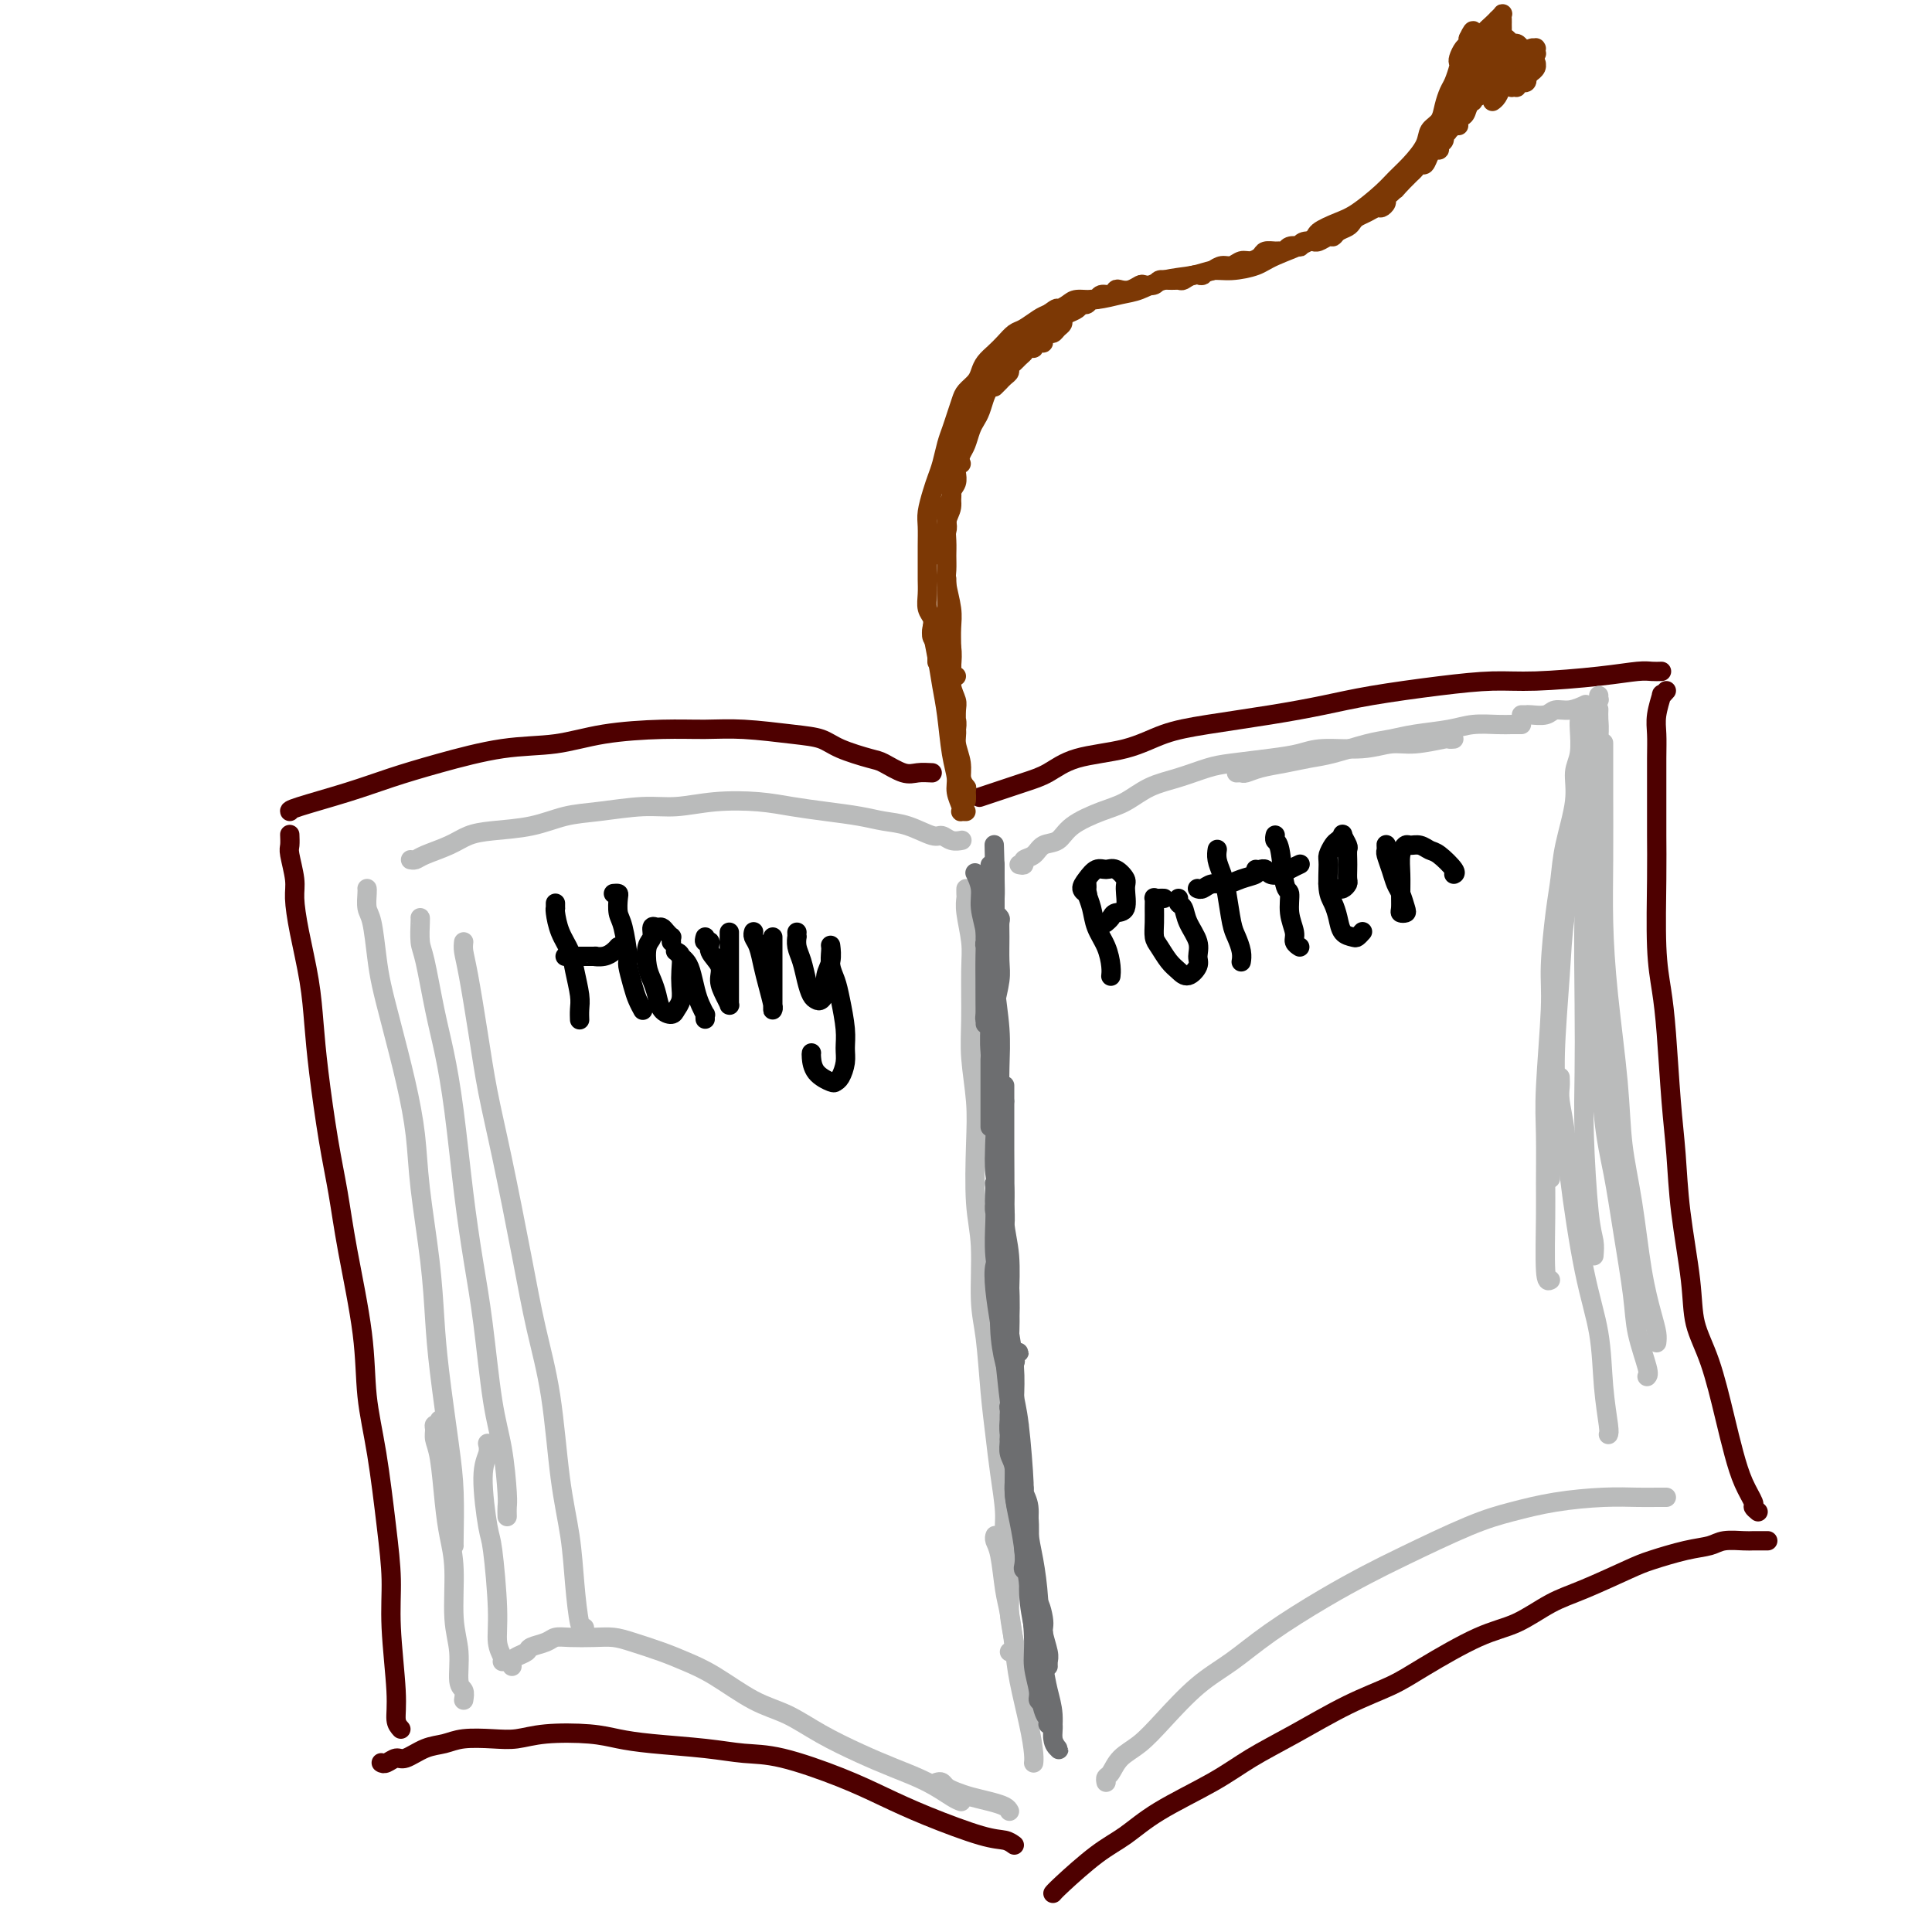 <svg viewBox='0 0 400 400' version='1.1' xmlns='http://www.w3.org/2000/svg' xmlns:xlink='http://www.w3.org/1999/xlink'><g fill='none' stroke='#4E0000' stroke-width='4' stroke-linecap='round' stroke-linejoin='round'><path d='M203,165c-0.190,0.063 -0.380,0.126 0,0c0.380,-0.126 1.331,-0.441 3,-1c1.669,-0.559 4.057,-1.361 6,-2c1.943,-0.639 3.440,-1.116 5,-2c1.560,-0.884 3.182,-2.176 6,-3c2.818,-0.824 6.831,-1.179 10,-2c3.169,-0.821 5.495,-2.107 8,-3c2.505,-0.893 5.190,-1.395 9,-2c3.810,-0.605 8.744,-1.315 13,-2c4.256,-0.685 7.835,-1.346 11,-2c3.165,-0.654 5.915,-1.302 10,-2c4.085,-0.698 9.503,-1.445 14,-2c4.497,-0.555 8.072,-0.919 11,-1c2.928,-0.081 5.207,0.122 9,0c3.793,-0.122 9.099,-0.569 13,-1c3.901,-0.431 6.396,-0.847 8,-1c1.604,-0.153 2.315,-0.044 3,0c0.685,0.044 1.342,0.022 2,0'/><path d='M193,160c-1.037,-0.056 -2.073,-0.112 -3,0c-0.927,0.112 -1.744,0.391 -3,0c-1.256,-0.391 -2.949,-1.452 -4,-2c-1.051,-0.548 -1.458,-0.581 -3,-1c-1.542,-0.419 -4.219,-1.222 -6,-2c-1.781,-0.778 -2.665,-1.529 -4,-2c-1.335,-0.471 -3.119,-0.660 -6,-1c-2.881,-0.340 -6.857,-0.830 -10,-1c-3.143,-0.170 -5.454,-0.020 -8,0c-2.546,0.020 -5.328,-0.091 -9,0c-3.672,0.091 -8.233,0.383 -12,1c-3.767,0.617 -6.739,1.557 -10,2c-3.261,0.443 -6.811,0.388 -11,1c-4.189,0.612 -9.018,1.890 -13,3c-3.982,1.110 -7.119,2.050 -10,3c-2.881,0.950 -5.506,1.910 -9,3c-3.494,1.090 -7.855,2.312 -10,3c-2.145,0.688 -2.072,0.844 -2,1'/><path d='M60,173c-0.008,-0.201 -0.017,-0.401 0,0c0.017,0.401 0.059,1.404 0,2c-0.059,0.596 -0.219,0.785 0,2c0.219,1.215 0.818,3.455 1,5c0.182,1.545 -0.054,2.394 0,4c0.054,1.606 0.399,3.969 1,7c0.601,3.031 1.460,6.729 2,10c0.540,3.271 0.762,6.115 1,9c0.238,2.885 0.491,5.810 1,10c0.509,4.190 1.273,9.645 2,14c0.727,4.355 1.416,7.609 2,11c0.584,3.391 1.063,6.920 2,12c0.937,5.080 2.332,11.710 3,17c0.668,5.290 0.609,9.240 1,13c0.391,3.760 1.233,7.331 2,12c0.767,4.669 1.459,10.438 2,15c0.541,4.562 0.932,7.919 1,11c0.068,3.081 -0.188,5.888 0,10c0.188,4.112 0.820,9.530 1,13c0.180,3.470 -0.091,4.991 0,6c0.091,1.009 0.546,1.504 1,2'/><path d='M79,365c-0.062,-0.034 -0.124,-0.069 0,0c0.124,0.069 0.434,0.240 1,0c0.566,-0.240 1.387,-0.891 2,-1c0.613,-0.109 1.016,0.324 2,0c0.984,-0.324 2.548,-1.406 4,-2c1.452,-0.594 2.792,-0.698 4,-1c1.208,-0.302 2.282,-0.800 4,-1c1.718,-0.200 4.078,-0.103 6,0c1.922,0.103 3.404,0.213 5,0c1.596,-0.213 3.306,-0.748 6,-1c2.694,-0.252 6.371,-0.222 9,0c2.629,0.222 4.209,0.634 6,1c1.791,0.366 3.792,0.684 7,1c3.208,0.316 7.622,0.629 11,1c3.378,0.371 5.720,0.801 8,1c2.280,0.199 4.497,0.169 8,1c3.503,0.831 8.293,2.523 12,4c3.707,1.477 6.330,2.738 9,4c2.670,1.262 5.386,2.524 9,4c3.614,1.476 8.127,3.167 11,4c2.873,0.833 4.107,0.810 5,1c0.893,0.190 1.447,0.595 2,1'/><path d='M345,143c-0.453,0.519 -0.906,1.037 -1,1c-0.094,-0.037 0.171,-0.631 0,0c-0.171,0.631 -0.778,2.487 -1,4c-0.222,1.513 -0.059,2.682 0,4c0.059,1.318 0.015,2.783 0,5c-0.015,2.217 -0.001,5.185 0,8c0.001,2.815 -0.011,5.477 0,8c0.011,2.523 0.044,4.909 0,9c-0.044,4.091 -0.166,9.888 0,14c0.166,4.112 0.621,6.539 1,9c0.379,2.461 0.683,4.956 1,9c0.317,4.044 0.647,9.636 1,14c0.353,4.364 0.730,7.498 1,11c0.270,3.502 0.432,7.372 1,12c0.568,4.628 1.542,10.014 2,14c0.458,3.986 0.401,6.572 1,9c0.599,2.428 1.853,4.700 3,8c1.147,3.300 2.187,7.630 3,11c0.813,3.370 1.397,5.782 2,8c0.603,2.218 1.223,4.244 2,6c0.777,1.756 1.709,3.242 2,4c0.291,0.758 -0.060,0.788 0,1c0.060,0.212 0.530,0.606 1,1'/><path d='M366,319c-0.229,0.002 -0.458,0.004 -1,0c-0.542,-0.004 -1.398,-0.013 -2,0c-0.602,0.013 -0.952,0.048 -2,0c-1.048,-0.048 -2.796,-0.181 -4,0c-1.204,0.181 -1.864,0.674 -3,1c-1.136,0.326 -2.748,0.484 -5,1c-2.252,0.516 -5.142,1.392 -7,2c-1.858,0.608 -2.682,0.950 -5,2c-2.318,1.050 -6.128,2.808 -9,4c-2.872,1.192 -4.806,1.816 -7,3c-2.194,1.184 -4.647,2.926 -7,4c-2.353,1.074 -4.604,1.480 -8,3c-3.396,1.520 -7.936,4.156 -11,6c-3.064,1.844 -4.652,2.897 -7,4c-2.348,1.103 -5.456,2.258 -9,4c-3.544,1.742 -7.524,4.073 -11,6c-3.476,1.927 -6.446,3.450 -9,5c-2.554,1.550 -4.691,3.126 -8,5c-3.309,1.874 -7.790,4.047 -11,6c-3.210,1.953 -5.147,3.686 -7,5c-1.853,1.314 -3.620,2.208 -6,4c-2.380,1.792 -5.371,4.483 -7,6c-1.629,1.517 -1.894,1.862 -2,2c-0.106,0.138 -0.053,0.069 0,0'/></g>
<g fill='none' stroke='#BABBBB' stroke-width='4' stroke-linecap='round' stroke-linejoin='round'><path d='M211,179c0.473,0.098 0.945,0.197 1,0c0.055,-0.197 -0.308,-0.688 0,-1c0.308,-0.312 1.288,-0.444 2,-1c0.712,-0.556 1.155,-1.537 2,-2c0.845,-0.463 2.093,-0.407 3,-1c0.907,-0.593 1.472,-1.835 3,-3c1.528,-1.165 4.019,-2.252 6,-3c1.981,-0.748 3.453,-1.156 5,-2c1.547,-0.844 3.168,-2.124 5,-3c1.832,-0.876 3.876,-1.348 6,-2c2.124,-0.652 4.329,-1.485 6,-2c1.671,-0.515 2.809,-0.711 5,-1c2.191,-0.289 5.436,-0.670 8,-1c2.564,-0.330 4.448,-0.609 6,-1c1.552,-0.391 2.774,-0.893 5,-1c2.226,-0.107 5.457,0.182 8,0c2.543,-0.182 4.397,-0.833 6,-1c1.603,-0.167 2.956,0.151 5,0c2.044,-0.151 4.781,-0.771 6,-1c1.219,-0.229 0.920,-0.065 1,0c0.080,0.065 0.540,0.033 1,0'/><path d='M256,160c0.369,-0.024 0.737,-0.048 1,0c0.263,0.048 0.419,0.169 1,0c0.581,-0.169 1.586,-0.626 3,-1c1.414,-0.374 3.238,-0.663 5,-1c1.762,-0.337 3.462,-0.720 5,-1c1.538,-0.280 2.914,-0.456 5,-1c2.086,-0.544 4.881,-1.456 7,-2c2.119,-0.544 3.561,-0.720 5,-1c1.439,-0.280 2.875,-0.663 5,-1c2.125,-0.337 4.940,-0.626 7,-1c2.060,-0.374 3.367,-0.832 5,-1c1.633,-0.168 3.594,-0.045 5,0c1.406,0.045 2.259,0.013 3,0c0.741,-0.013 1.371,-0.006 2,0'/><path d='M315,148c0.389,0.009 0.778,0.017 1,0c0.222,-0.017 0.277,-0.061 1,0c0.723,0.061 2.114,0.226 3,0c0.886,-0.226 1.269,-0.844 2,-1c0.731,-0.156 1.812,0.150 3,0c1.188,-0.150 2.482,-0.757 3,-1c0.518,-0.243 0.259,-0.121 0,0'/><path d='M327,148c0.001,0.023 0.001,0.047 0,0c-0.001,-0.047 -0.005,-0.163 0,0c0.005,0.163 0.017,0.605 0,1c-0.017,0.395 -0.064,0.743 0,2c0.064,1.257 0.238,3.423 0,5c-0.238,1.577 -0.890,2.565 -1,4c-0.110,1.435 0.320,3.317 0,6c-0.320,2.683 -1.391,6.167 -2,9c-0.609,2.833 -0.755,5.014 -1,7c-0.245,1.986 -0.587,3.775 -1,7c-0.413,3.225 -0.895,7.885 -1,11c-0.105,3.115 0.168,4.685 0,9c-0.168,4.315 -0.778,11.374 -1,16c-0.222,4.626 -0.057,6.820 0,10c0.057,3.180 0.005,7.347 0,10c-0.005,2.653 0.037,3.791 0,7c-0.037,3.209 -0.153,8.488 0,11c0.153,2.512 0.577,2.256 1,2'/><path d='M331,144c-0.026,0.475 -0.053,0.951 0,1c0.053,0.049 0.184,-0.327 0,0c-0.184,0.327 -0.683,1.357 -1,3c-0.317,1.643 -0.452,3.900 -1,6c-0.548,2.100 -1.510,4.043 -2,8c-0.490,3.957 -0.509,9.929 -1,15c-0.491,5.071 -1.456,9.243 -2,13c-0.544,3.757 -0.668,7.100 -1,12c-0.332,4.900 -0.874,11.357 -1,16c-0.126,4.643 0.162,7.471 0,11c-0.162,3.529 -0.774,7.758 -1,10c-0.226,2.242 -0.064,2.498 0,3c0.064,0.502 0.032,1.251 0,2'/><path d='M331,147c-0.002,0.046 -0.004,0.093 0,0c0.004,-0.093 0.012,-0.325 0,0c-0.012,0.325 -0.046,1.209 0,2c0.046,0.791 0.170,1.490 0,4c-0.170,2.510 -0.634,6.831 -1,11c-0.366,4.169 -0.635,8.188 -1,12c-0.365,3.812 -0.827,7.419 -1,13c-0.173,5.581 -0.057,13.136 0,19c0.057,5.864 0.054,10.035 0,14c-0.054,3.965 -0.159,7.723 0,13c0.159,5.277 0.581,12.075 1,16c0.419,3.925 0.834,4.979 1,6c0.166,1.021 0.083,2.011 0,3'/><path d='M332,154c0.000,0.059 0.000,0.117 0,0c-0.000,-0.117 -0.001,-0.411 0,0c0.001,0.411 0.002,1.527 0,3c-0.002,1.473 -0.008,3.302 0,7c0.008,3.698 0.029,9.265 0,14c-0.029,4.735 -0.107,8.640 0,13c0.107,4.360 0.399,9.177 1,15c0.601,5.823 1.513,12.651 2,18c0.487,5.349 0.551,9.219 1,13c0.449,3.781 1.283,7.475 2,12c0.717,4.525 1.316,9.883 2,14c0.684,4.117 1.453,6.993 2,9c0.547,2.007 0.870,3.145 1,4c0.130,0.855 0.065,1.428 0,2'/><path d='M331,183c-0.031,-0.066 -0.062,-0.133 0,0c0.062,0.133 0.216,0.465 0,1c-0.216,0.535 -0.802,1.272 -1,3c-0.198,1.728 -0.009,4.446 0,7c0.009,2.554 -0.164,4.945 0,8c0.164,3.055 0.664,6.773 1,12c0.336,5.227 0.509,11.963 1,17c0.491,5.037 1.302,8.376 2,12c0.698,3.624 1.284,7.535 2,12c0.716,4.465 1.563,9.486 2,13c0.437,3.514 0.464,5.523 1,8c0.536,2.477 1.582,5.422 2,7c0.418,1.578 0.209,1.789 0,2'/><path d='M323,223c0.027,0.642 0.054,1.283 0,2c-0.054,0.717 -0.190,1.509 0,3c0.190,1.491 0.705,3.680 1,6c0.295,2.320 0.370,4.772 1,10c0.630,5.228 1.815,13.232 3,19c1.185,5.768 2.369,9.299 3,13c0.631,3.701 0.708,7.573 1,11c0.292,3.427 0.798,6.408 1,8c0.202,1.592 0.101,1.796 0,2'/><path d='M199,174c-0.047,0.009 -0.093,0.018 0,0c0.093,-0.018 0.326,-0.064 0,0c-0.326,0.064 -1.209,0.239 -2,0c-0.791,-0.239 -1.489,-0.890 -2,-1c-0.511,-0.110 -0.833,0.321 -2,0c-1.167,-0.321 -3.178,-1.395 -5,-2c-1.822,-0.605 -3.456,-0.740 -5,-1c-1.544,-0.260 -2.997,-0.645 -5,-1c-2.003,-0.355 -4.554,-0.680 -7,-1c-2.446,-0.320 -4.786,-0.637 -7,-1c-2.214,-0.363 -4.302,-0.774 -7,-1c-2.698,-0.226 -6.004,-0.269 -9,0c-2.996,0.269 -5.680,0.849 -8,1c-2.320,0.151 -4.276,-0.128 -7,0c-2.724,0.128 -6.217,0.664 -9,1c-2.783,0.336 -4.858,0.474 -7,1c-2.142,0.526 -4.353,1.440 -7,2c-2.647,0.560 -5.731,0.767 -8,1c-2.269,0.233 -3.722,0.493 -5,1c-1.278,0.507 -2.381,1.260 -4,2c-1.619,0.740 -3.754,1.466 -5,2c-1.246,0.534 -1.605,0.874 -2,1c-0.395,0.126 -0.827,0.036 -1,0c-0.173,-0.036 -0.086,-0.018 0,0'/><path d='M76,184c-0.006,-0.034 -0.013,-0.068 0,0c0.013,0.068 0.044,0.238 0,1c-0.044,0.762 -0.165,2.116 0,3c0.165,0.884 0.614,1.299 1,3c0.386,1.701 0.709,4.688 1,7c0.291,2.312 0.549,3.947 1,6c0.451,2.053 1.094,4.522 2,8c0.906,3.478 2.074,7.963 3,12c0.926,4.037 1.609,7.624 2,11c0.391,3.376 0.490,6.539 1,11c0.510,4.461 1.433,10.218 2,15c0.567,4.782 0.779,8.588 1,12c0.221,3.412 0.452,6.431 1,11c0.548,4.569 1.415,10.689 2,15c0.585,4.311 0.888,6.815 1,10c0.112,3.185 0.032,7.053 0,9c-0.032,1.947 -0.016,1.974 0,2'/><path d='M87,190c0.018,0.025 0.035,0.049 0,1c-0.035,0.951 -0.123,2.828 0,4c0.123,1.172 0.456,1.637 1,4c0.544,2.363 1.301,6.623 2,10c0.699,3.377 1.342,5.871 2,9c0.658,3.129 1.331,6.894 2,12c0.669,5.106 1.335,11.554 2,17c0.665,5.446 1.331,9.889 2,14c0.669,4.111 1.342,7.888 2,13c0.658,5.112 1.301,11.558 2,16c0.699,4.442 1.456,6.881 2,10c0.544,3.119 0.877,6.917 1,9c0.123,2.083 0.035,2.452 0,3c-0.035,0.548 -0.018,1.274 0,2'/><path d='M96,195c-0.064,0.566 -0.129,1.133 0,2c0.129,0.867 0.450,2.035 1,5c0.550,2.965 1.329,7.726 2,12c0.671,4.274 1.233,8.062 2,12c0.767,3.938 1.738,8.026 3,14c1.262,5.974 2.814,13.833 4,20c1.186,6.167 2.005,10.642 3,15c0.995,4.358 2.164,8.601 3,14c0.836,5.399 1.337,11.955 2,17c0.663,5.045 1.487,8.579 2,12c0.513,3.421 0.715,6.729 1,10c0.285,3.271 0.653,6.506 1,8c0.347,1.494 0.674,1.247 1,1'/><path d='M91,294c0.115,0.441 0.230,0.882 0,1c-0.230,0.118 -0.805,-0.088 -1,0c-0.195,0.088 -0.011,0.468 0,1c0.011,0.532 -0.151,1.214 0,2c0.151,0.786 0.614,1.675 1,4c0.386,2.325 0.696,6.086 1,9c0.304,2.914 0.602,4.980 1,7c0.398,2.020 0.895,3.994 1,7c0.105,3.006 -0.182,7.046 0,10c0.182,2.954 0.832,4.823 1,7c0.168,2.177 -0.147,4.663 0,6c0.147,1.337 0.756,1.525 1,2c0.244,0.475 0.122,1.238 0,2'/><path d='M101,299c-0.037,-0.151 -0.074,-0.302 0,0c0.074,0.302 0.258,1.059 0,2c-0.258,0.941 -0.960,2.068 -1,5c-0.040,2.932 0.581,7.668 1,10c0.419,2.332 0.634,2.260 1,5c0.366,2.740 0.882,8.291 1,12c0.118,3.709 -0.160,5.575 0,7c0.160,1.425 0.760,2.407 1,3c0.240,0.593 0.120,0.796 0,1'/><path d='M106,345c-0.055,-0.333 -0.110,-0.666 0,-1c0.110,-0.334 0.385,-0.668 1,-1c0.615,-0.332 1.569,-0.664 2,-1c0.431,-0.336 0.337,-0.678 1,-1c0.663,-0.322 2.081,-0.623 3,-1c0.919,-0.377 1.338,-0.831 2,-1c0.662,-0.169 1.565,-0.053 3,0c1.435,0.053 3.400,0.044 5,0c1.600,-0.044 2.833,-0.124 4,0c1.167,0.124 2.267,0.453 4,1c1.733,0.547 4.100,1.314 6,2c1.900,0.686 3.334,1.292 5,2c1.666,0.708 3.563,1.519 6,3c2.437,1.481 5.412,3.632 8,5c2.588,1.368 4.788,1.955 7,3c2.212,1.045 4.434,2.550 7,4c2.566,1.450 5.475,2.847 8,4c2.525,1.153 4.667,2.062 7,3c2.333,0.938 4.859,1.907 7,3c2.141,1.093 3.897,2.312 5,3c1.103,0.688 1.551,0.844 2,1'/><path d='M194,369c0.353,-0.089 0.706,-0.179 1,0c0.294,0.179 0.530,0.625 1,1c0.470,0.375 1.173,0.678 2,1c0.827,0.322 1.778,0.664 3,1c1.222,0.336 2.714,0.667 4,1c1.286,0.333 2.368,0.666 3,1c0.632,0.334 0.816,0.667 1,1'/><path d='M229,369c-0.077,-0.383 -0.155,-0.767 0,-1c0.155,-0.233 0.542,-0.316 1,-1c0.458,-0.684 0.987,-1.970 2,-3c1.013,-1.030 2.509,-1.806 4,-3c1.491,-1.194 2.976,-2.808 5,-5c2.024,-2.192 4.588,-4.964 7,-7c2.412,-2.036 4.672,-3.336 7,-5c2.328,-1.664 4.725,-3.692 8,-6c3.275,-2.308 7.429,-4.897 11,-7c3.571,-2.103 6.558,-3.719 9,-5c2.442,-1.281 4.339,-2.228 8,-4c3.661,-1.772 9.087,-4.370 13,-6c3.913,-1.630 6.312,-2.293 9,-3c2.688,-0.707 5.665,-1.457 9,-2c3.335,-0.543 7.028,-0.877 10,-1c2.972,-0.123 5.223,-0.033 7,0c1.777,0.033 3.079,0.009 4,0c0.921,-0.009 1.460,-0.005 2,0'/><path d='M200,185c0.000,-0.037 0.000,-0.075 0,0c-0.000,0.075 -0.001,0.261 0,0c0.001,-0.261 0.004,-0.969 0,-1c-0.004,-0.031 -0.015,0.615 0,1c0.015,0.385 0.057,0.509 0,1c-0.057,0.491 -0.212,1.348 0,3c0.212,1.652 0.793,4.099 1,6c0.207,1.901 0.042,3.258 0,6c-0.042,2.742 0.040,6.871 0,10c-0.040,3.129 -0.203,5.258 0,8c0.203,2.742 0.772,6.098 1,9c0.228,2.902 0.117,5.351 0,9c-0.117,3.649 -0.239,8.496 0,12c0.239,3.504 0.838,5.663 1,9c0.162,3.337 -0.111,7.852 0,11c0.111,3.148 0.608,4.929 1,8c0.392,3.071 0.678,7.433 1,11c0.322,3.567 0.679,6.340 1,9c0.321,2.660 0.607,5.206 1,8c0.393,2.794 0.893,5.837 1,8c0.107,2.163 -0.181,3.445 0,6c0.181,2.555 0.829,6.383 1,9c0.171,2.617 -0.137,4.022 0,6c0.137,1.978 0.717,4.530 1,6c0.283,1.470 0.268,1.857 0,2c-0.268,0.143 -0.791,0.041 -1,0c-0.209,-0.041 -0.105,-0.020 0,0'/><path d='M206,318c0.024,-0.072 0.048,-0.143 0,0c-0.048,0.143 -0.167,0.501 0,1c0.167,0.499 0.621,1.140 1,3c0.379,1.860 0.682,4.940 1,7c0.318,2.060 0.649,3.101 1,5c0.351,1.899 0.721,4.656 1,7c0.279,2.344 0.467,4.274 1,7c0.533,2.726 1.411,6.246 2,9c0.589,2.754 0.889,4.741 1,6c0.111,1.259 0.032,1.788 0,2c-0.032,0.212 -0.016,0.106 0,0'/></g>
<g fill='none' stroke='#6D6E70' stroke-width='4' stroke-linecap='round' stroke-linejoin='round'><path d='M202,181c-0.121,-0.251 -0.243,-0.502 0,0c0.243,0.502 0.850,1.758 1,3c0.150,1.242 -0.156,2.471 0,4c0.156,1.529 0.774,3.359 1,5c0.226,1.641 0.061,3.095 0,5c-0.061,1.905 -0.016,4.262 0,6c0.016,1.738 0.004,2.858 0,4c-0.004,1.142 -0.001,2.308 0,3c0.001,0.692 0.000,0.912 0,1c-0.000,0.088 -0.000,0.044 0,0'/><path d='M205,182c0.000,0.031 0.000,0.062 0,0c0.000,-0.062 0.000,-0.216 0,0c0.000,0.216 -0.000,0.804 0,2c0.000,1.196 0.000,3.002 0,4c0.000,0.998 0.000,1.188 0,3c0.000,1.812 0.000,5.244 0,8c0.000,2.756 0.000,4.834 0,7c0.000,2.166 -0.000,4.420 0,7c0.000,2.580 0.000,5.487 0,8c0.000,2.513 0.000,4.632 0,6c0.000,1.368 0.000,1.984 0,3c0.000,1.016 0.000,2.433 0,3c0.000,0.567 0.000,0.283 0,0'/><path d='M205,200c0.000,0.018 0.000,0.036 0,0c-0.000,-0.036 -0.001,-0.126 0,0c0.001,0.126 0.004,0.468 0,1c-0.004,0.532 -0.015,1.253 0,3c0.015,1.747 0.056,4.521 0,7c-0.056,2.479 -0.207,4.663 0,7c0.207,2.337 0.774,4.826 1,8c0.226,3.174 0.113,7.032 0,10c-0.113,2.968 -0.226,5.047 0,7c0.226,1.953 0.793,3.780 1,6c0.207,2.220 0.056,4.831 0,6c-0.056,1.169 -0.015,0.895 0,1c0.015,0.105 0.004,0.590 0,0c-0.004,-0.590 -0.002,-2.255 0,-4c0.002,-1.745 0.005,-3.570 0,-5c-0.005,-1.430 -0.019,-2.465 0,-5c0.019,-2.535 0.072,-6.570 0,-9c-0.072,-2.430 -0.269,-3.254 0,-4c0.269,-0.746 1.004,-1.412 1,-1c-0.004,0.412 -0.748,1.904 -1,3c-0.252,1.096 -0.011,1.798 0,3c0.011,1.202 -0.207,2.906 0,5c0.207,2.094 0.840,4.579 1,7c0.160,2.421 -0.153,4.777 0,7c0.153,2.223 0.773,4.312 1,7c0.227,2.688 0.062,5.976 0,8c-0.062,2.024 -0.019,2.786 0,4c0.019,1.214 0.015,2.882 0,4c-0.015,1.118 -0.043,1.686 0,2c0.043,0.314 0.155,0.376 0,0c-0.155,-0.376 -0.578,-1.188 -1,-2'/><path d='M208,276c0.463,10.873 0.120,0.057 0,-5c-0.120,-5.057 -0.017,-4.355 0,-5c0.017,-0.645 -0.052,-2.636 0,-5c0.052,-2.364 0.224,-5.101 0,-7c-0.224,-1.899 -0.846,-2.959 -1,-4c-0.154,-1.041 0.159,-2.063 0,-3c-0.159,-0.937 -0.790,-1.790 -1,-2c-0.210,-0.210 0.000,0.224 0,1c-0.000,0.776 -0.211,1.896 0,4c0.211,2.104 0.845,5.193 1,7c0.155,1.807 -0.169,2.332 0,5c0.169,2.668 0.830,7.479 1,10c0.170,2.521 -0.150,2.750 0,4c0.150,1.250 0.769,3.520 1,5c0.231,1.480 0.072,2.170 0,3c-0.072,0.830 -0.057,1.799 0,2c0.057,0.201 0.155,-0.365 0,-1c-0.155,-0.635 -0.563,-1.339 -1,-3c-0.437,-1.661 -0.902,-4.279 -1,-7c-0.098,-2.721 0.170,-5.543 0,-8c-0.170,-2.457 -0.779,-4.548 -1,-7c-0.221,-2.452 -0.055,-5.266 0,-7c0.055,-1.734 -0.000,-2.387 0,-3c0.000,-0.613 0.056,-1.187 0,-1c-0.056,0.187 -0.222,1.135 0,2c0.222,0.865 0.834,1.646 1,3c0.166,1.354 -0.113,3.280 0,6c0.113,2.720 0.618,6.234 1,9c0.382,2.766 0.641,4.783 1,7c0.359,2.217 0.817,4.633 1,7c0.183,2.367 0.092,4.683 0,7'/><path d='M210,290c0.691,7.591 0.917,5.067 1,5c0.083,-0.067 0.023,2.321 0,4c-0.023,1.679 -0.010,2.649 0,3c0.010,0.351 0.017,0.084 0,0c-0.017,-0.084 -0.058,0.016 0,-1c0.058,-1.016 0.217,-3.148 0,-5c-0.217,-1.852 -0.808,-3.424 -1,-5c-0.192,-1.576 0.015,-3.157 0,-5c-0.015,-1.843 -0.254,-3.950 0,-5c0.254,-1.050 0.999,-1.045 1,-1c0.001,0.045 -0.742,0.129 -1,1c-0.258,0.871 -0.032,2.527 0,4c0.032,1.473 -0.131,2.762 0,4c0.131,1.238 0.557,2.425 1,6c0.443,3.575 0.903,9.538 1,12c0.097,2.462 -0.169,1.424 0,2c0.169,0.576 0.774,2.768 1,5c0.226,2.232 0.075,4.505 0,6c-0.075,1.495 -0.072,2.212 0,3c0.072,0.788 0.213,1.647 0,2c-0.213,0.353 -0.779,0.200 -1,0c-0.221,-0.200 -0.097,-0.445 0,-1c0.097,-0.555 0.166,-1.419 0,-3c-0.166,-1.581 -0.566,-3.880 -1,-6c-0.434,-2.120 -0.901,-4.062 -1,-6c-0.099,-1.938 0.170,-3.873 0,-6c-0.170,-2.127 -0.777,-4.446 -1,-6c-0.223,-1.554 -0.060,-2.344 0,-3c0.060,-0.656 0.016,-1.176 0,-1c-0.016,0.176 -0.005,1.050 0,2c0.005,0.950 0.002,1.975 0,3'/><path d='M209,298c0.180,1.360 0.631,2.761 1,5c0.369,2.239 0.658,5.317 1,8c0.342,2.683 0.738,4.970 1,7c0.262,2.030 0.392,3.802 1,6c0.608,2.198 1.694,4.822 2,7c0.306,2.178 -0.170,3.912 0,5c0.170,1.088 0.985,1.531 1,2c0.015,0.469 -0.770,0.964 -1,1c-0.230,0.036 0.096,-0.386 0,-1c-0.096,-0.614 -0.614,-1.421 -1,-3c-0.386,-1.579 -0.639,-3.930 -1,-7c-0.361,-3.070 -0.830,-6.859 -1,-9c-0.170,-2.141 -0.042,-2.633 0,-4c0.042,-1.367 -0.004,-3.609 0,-5c0.004,-1.391 0.056,-1.929 0,-2c-0.056,-0.071 -0.222,0.327 0,1c0.222,0.673 0.830,1.621 1,3c0.170,1.379 -0.099,3.188 0,5c0.099,1.812 0.566,3.626 1,6c0.434,2.374 0.835,5.309 1,8c0.165,2.691 0.093,5.139 0,7c-0.093,1.861 -0.206,3.136 0,5c0.206,1.864 0.731,4.316 1,6c0.269,1.684 0.283,2.599 0,3c-0.283,0.401 -0.863,0.286 -1,0c-0.137,-0.286 0.170,-0.744 0,-2c-0.170,-1.256 -0.816,-3.312 -1,-5c-0.184,-1.688 0.095,-3.009 0,-6c-0.095,-2.991 -0.564,-7.651 -1,-11c-0.436,-3.349 -0.839,-5.385 -1,-7c-0.161,-1.615 -0.081,-2.807 0,-4'/><path d='M212,317c-0.602,-5.726 -0.106,-2.540 0,-1c0.106,1.540 -0.179,1.434 0,2c0.179,0.566 0.821,1.804 1,4c0.179,2.196 -0.106,5.351 0,8c0.106,2.649 0.603,4.793 1,7c0.397,2.207 0.695,4.477 1,7c0.305,2.523 0.618,5.300 1,7c0.382,1.700 0.832,2.323 1,3c0.168,0.677 0.055,1.407 0,2c-0.055,0.593 -0.053,1.050 0,1c0.053,-0.050 0.158,-0.607 0,-1c-0.158,-0.393 -0.578,-0.622 -1,-2c-0.422,-1.378 -0.845,-3.907 -1,-6c-0.155,-2.093 -0.042,-3.752 0,-5c0.042,-1.248 0.014,-2.085 0,-3c-0.014,-0.915 -0.015,-1.908 0,-2c0.015,-0.092 0.047,0.718 0,1c-0.047,0.282 -0.171,0.036 0,1c0.171,0.964 0.638,3.137 1,5c0.362,1.863 0.620,3.415 1,5c0.380,1.585 0.882,3.204 1,5c0.118,1.796 -0.150,3.768 0,5c0.150,1.232 0.717,1.724 1,2c0.283,0.276 0.283,0.336 0,0c-0.283,-0.336 -0.850,-1.069 -1,-2c-0.150,-0.931 0.118,-2.060 0,-3c-0.118,-0.940 -0.620,-1.691 -1,-4c-0.380,-2.309 -0.638,-6.176 -1,-9c-0.362,-2.824 -0.828,-4.607 -1,-6c-0.172,-1.393 -0.049,-2.398 0,-3c0.049,-0.602 0.025,-0.801 0,-1'/><path d='M215,334c-0.221,-3.920 0.725,-0.720 1,1c0.275,1.720 -0.123,1.961 0,3c0.123,1.039 0.766,2.875 1,4c0.234,1.125 0.060,1.538 0,2c-0.060,0.462 -0.005,0.973 0,1c0.005,0.027 -0.040,-0.432 0,-1c0.040,-0.568 0.165,-1.247 0,-2c-0.165,-0.753 -0.622,-1.580 -1,-3c-0.378,-1.420 -0.678,-3.431 -1,-5c-0.322,-1.569 -0.665,-2.694 -1,-4c-0.335,-1.306 -0.663,-2.793 -1,-5c-0.337,-2.207 -0.682,-5.133 -1,-7c-0.318,-1.867 -0.607,-2.676 -1,-4c-0.393,-1.324 -0.890,-3.163 -1,-5c-0.110,-1.837 0.167,-3.672 0,-5c-0.167,-1.328 -0.777,-2.149 -1,-3c-0.223,-0.851 -0.060,-1.730 0,-3c0.060,-1.270 0.016,-2.929 0,-4c-0.016,-1.071 -0.005,-1.555 0,-2c0.005,-0.445 0.006,-0.853 0,-1c-0.006,-0.147 -0.017,-0.034 0,0c0.017,0.034 0.061,-0.011 0,0c-0.061,0.011 -0.226,0.077 0,1c0.226,0.923 0.845,2.703 1,4c0.155,1.297 -0.154,2.112 0,3c0.154,0.888 0.770,1.848 1,3c0.230,1.152 0.076,2.497 0,3c-0.076,0.503 -0.072,0.166 0,0c0.072,-0.166 0.212,-0.160 0,-1c-0.212,-0.840 -0.775,-2.526 -1,-4c-0.225,-1.474 -0.113,-2.737 0,-4'/><path d='M210,296c-0.333,-2.294 -0.665,-3.529 -1,-6c-0.335,-2.471 -0.675,-6.179 -1,-9c-0.325,-2.821 -0.637,-4.756 -1,-7c-0.363,-2.244 -0.778,-4.797 -1,-7c-0.222,-2.203 -0.253,-4.056 0,-5c0.253,-0.944 0.789,-0.980 1,-1c0.211,-0.020 0.095,-0.024 0,0c-0.095,0.024 -0.170,0.075 0,1c0.170,0.925 0.585,2.725 1,4c0.415,1.275 0.830,2.024 1,4c0.170,1.976 0.094,5.179 0,7c-0.094,1.821 -0.208,2.260 0,3c0.208,0.740 0.736,1.782 1,2c0.264,0.218 0.263,-0.389 0,-1c-0.263,-0.611 -0.788,-1.228 -1,-2c-0.212,-0.772 -0.109,-1.700 0,-4c0.109,-2.300 0.225,-5.973 0,-9c-0.225,-3.027 -0.792,-5.408 -1,-8c-0.208,-2.592 -0.056,-5.396 0,-9c0.056,-3.604 0.015,-8.010 0,-11c-0.015,-2.990 -0.004,-4.566 0,-6c0.004,-1.434 0.001,-2.727 0,-4c-0.001,-1.273 -0.000,-2.527 0,-3c0.000,-0.473 0.000,-0.167 0,0c-0.000,0.167 -0.000,0.194 0,1c0.000,0.806 0.000,2.391 0,4c-0.000,1.609 -0.000,3.240 0,5c0.000,1.760 0.000,3.647 0,6c-0.000,2.353 -0.000,5.172 0,7c0.000,1.828 0.000,2.665 0,3c-0.000,0.335 -0.000,0.167 0,0'/><path d='M208,251c0.061,3.976 0.212,0.915 0,-1c-0.212,-1.915 -0.788,-2.686 -1,-4c-0.212,-1.314 -0.061,-3.172 0,-6c0.061,-2.828 0.030,-6.625 0,-10c-0.030,-3.375 -0.061,-6.327 0,-9c0.061,-2.673 0.212,-5.067 0,-8c-0.212,-2.933 -0.789,-6.404 -1,-9c-0.211,-2.596 -0.056,-4.317 0,-6c0.056,-1.683 0.014,-3.327 0,-5c-0.014,-1.673 0.000,-3.373 0,-4c-0.000,-0.627 -0.014,-0.180 0,0c0.014,0.180 0.056,0.094 0,0c-0.056,-0.094 -0.212,-0.195 0,0c0.212,0.195 0.790,0.686 1,1c0.210,0.314 0.053,0.452 0,1c-0.053,0.548 0.000,1.508 0,3c-0.000,1.492 -0.053,3.517 0,5c0.053,1.483 0.211,2.423 0,4c-0.211,1.577 -0.792,3.790 -1,5c-0.208,1.210 -0.043,1.418 0,2c0.043,0.582 -0.037,1.539 0,2c0.037,0.461 0.192,0.425 0,0c-0.192,-0.425 -0.731,-1.239 -1,-2c-0.269,-0.761 -0.268,-1.471 0,-3c0.268,-1.529 0.804,-3.879 1,-6c0.196,-2.121 0.053,-4.012 0,-6c-0.053,-1.988 -0.014,-4.071 0,-6c0.014,-1.929 0.004,-3.703 0,-5c-0.004,-1.297 -0.001,-2.119 0,-3c0.001,-0.881 0.000,-1.823 0,-2c-0.000,-0.177 -0.000,0.412 0,1'/><path d='M206,180c-0.309,-10.681 -0.082,-1.885 0,2c0.082,3.885 0.018,2.858 0,4c-0.018,1.142 0.010,4.453 0,7c-0.010,2.547 -0.059,4.329 0,6c0.059,1.671 0.226,3.231 0,5c-0.226,1.769 -0.845,3.748 -1,5c-0.155,1.252 0.155,1.777 0,2c-0.155,0.223 -0.774,0.145 -1,0c-0.226,-0.145 -0.061,-0.359 0,-1c0.061,-0.641 0.016,-1.711 0,-3c-0.016,-1.289 -0.004,-2.796 0,-5c0.004,-2.204 0.000,-5.106 0,-7c-0.000,-1.894 0.004,-2.781 0,-4c-0.004,-1.219 -0.015,-2.769 0,-4c0.015,-1.231 0.057,-2.143 0,-3c-0.057,-0.857 -0.211,-1.660 0,-2c0.211,-0.340 0.788,-0.216 1,0c0.212,0.216 0.058,0.524 0,1c-0.058,0.476 -0.019,1.121 0,2c0.019,0.879 0.019,1.991 0,3c-0.019,1.009 -0.058,1.914 0,3c0.058,1.086 0.212,2.354 0,3c-0.212,0.646 -0.788,0.669 -1,1c-0.212,0.331 -0.058,0.970 0,1c0.058,0.030 0.019,-0.548 0,-1c-0.019,-0.452 -0.019,-0.777 0,-2c0.019,-1.223 0.058,-3.344 0,-5c-0.058,-1.656 -0.211,-2.846 0,-4c0.211,-1.154 0.788,-2.272 1,-3c0.212,-0.728 0.061,-1.065 0,-1c-0.061,0.065 -0.030,0.533 0,1'/><path d='M205,181c0.000,-4.169 0.000,-0.592 0,2c0.000,2.592 -0.000,4.197 0,6c0.000,1.803 0.000,3.803 0,6c0.000,2.197 0.000,4.592 0,7c0.000,2.408 0.000,4.831 0,6c0.000,1.169 0.000,1.085 0,1'/></g>
<g fill='none' stroke='#000000' stroke-width='4' stroke-linecap='round' stroke-linejoin='round'><path d='M115,187c-0.004,0.428 -0.008,0.855 0,1c0.008,0.145 0.029,0.007 0,0c-0.029,-0.007 -0.109,0.116 0,1c0.109,0.884 0.407,2.530 1,4c0.593,1.470 1.479,2.766 2,4c0.521,1.234 0.675,2.408 1,4c0.325,1.592 0.819,3.603 1,5c0.181,1.397 0.049,2.178 0,3c-0.049,0.822 -0.013,1.683 0,2c0.013,0.317 0.004,0.091 0,0c-0.004,-0.091 -0.002,-0.045 0,0'/><path d='M117,198c0.578,0.000 1.155,0.001 1,0c-0.155,-0.001 -1.044,-0.003 0,0c1.044,0.003 4.020,0.012 5,0c0.980,-0.012 -0.036,-0.044 0,0c0.036,0.044 1.125,0.166 2,0c0.875,-0.166 1.536,-0.619 2,-1c0.464,-0.381 0.732,-0.691 1,-1'/><path d='M127,185c0.417,-0.034 0.834,-0.068 1,0c0.166,0.068 0.082,0.239 0,1c-0.082,0.761 -0.163,2.111 0,3c0.163,0.889 0.568,1.315 1,3c0.432,1.685 0.890,4.627 1,6c0.110,1.373 -0.128,1.177 0,2c0.128,0.823 0.622,2.664 1,4c0.378,1.336 0.640,2.167 1,3c0.360,0.833 0.817,1.666 1,2c0.183,0.334 0.091,0.167 0,0'/><path d='M139,195c-0.024,-0.445 -0.048,-0.889 0,-1c0.048,-0.111 0.166,0.112 0,0c-0.166,-0.112 -0.618,-0.560 -1,-1c-0.382,-0.440 -0.694,-0.874 -1,-1c-0.306,-0.126 -0.604,0.056 -1,0c-0.396,-0.056 -0.888,-0.349 -1,0c-0.112,0.349 0.155,1.342 0,2c-0.155,0.658 -0.733,0.981 -1,2c-0.267,1.019 -0.222,2.733 0,4c0.222,1.267 0.623,2.089 1,3c0.377,0.911 0.732,1.913 1,3c0.268,1.087 0.450,2.258 1,3c0.550,0.742 1.468,1.056 2,1c0.532,-0.056 0.680,-0.480 1,-1c0.320,-0.520 0.814,-1.134 1,-2c0.186,-0.866 0.063,-1.984 0,-3c-0.063,-1.016 -0.066,-1.929 0,-3c0.066,-1.071 0.203,-2.298 0,-3c-0.203,-0.702 -0.745,-0.877 -1,-1c-0.255,-0.123 -0.223,-0.192 0,0c0.223,0.192 0.637,0.645 1,1c0.363,0.355 0.675,0.610 1,1c0.325,0.390 0.661,0.913 1,2c0.339,1.087 0.679,2.739 1,4c0.321,1.261 0.622,2.132 1,3c0.378,0.868 0.833,1.734 1,2c0.167,0.266 0.048,-0.067 0,0c-0.048,0.067 -0.024,0.533 0,1'/><path d='M146,194c-0.130,0.464 -0.260,0.928 0,1c0.260,0.072 0.910,-0.248 1,0c0.090,0.248 -0.378,1.065 0,2c0.378,0.935 1.604,1.987 2,3c0.396,1.013 -0.037,1.985 0,3c0.037,1.015 0.546,2.071 1,3c0.454,0.929 0.854,1.732 1,2c0.146,0.268 0.039,0.003 0,0c-0.039,-0.003 -0.011,0.258 0,0c0.011,-0.258 0.003,-1.035 0,-2c-0.003,-0.965 -0.001,-2.119 0,-3c0.001,-0.881 0.000,-1.490 0,-3c-0.000,-1.510 -0.000,-3.920 0,-5c0.000,-1.080 0.000,-0.829 0,-1c-0.000,-0.171 -0.000,-0.763 0,-1c0.000,-0.237 0.000,-0.118 0,0'/><path d='M156,193c0.024,-0.079 0.048,-0.157 0,0c-0.048,0.157 -0.167,0.550 0,1c0.167,0.450 0.619,0.958 1,2c0.381,1.042 0.691,2.620 1,4c0.309,1.380 0.619,2.563 1,4c0.381,1.437 0.834,3.127 1,4c0.166,0.873 0.044,0.928 0,1c-0.044,0.072 -0.012,0.159 0,0c0.012,-0.159 0.003,-0.566 0,-1c-0.003,-0.434 -0.001,-0.897 0,-2c0.001,-1.103 0.000,-2.848 0,-4c-0.000,-1.152 -0.000,-1.711 0,-3c0.000,-1.289 0.000,-3.309 0,-4c-0.000,-0.691 -0.000,-0.055 0,0c0.000,0.055 0.000,-0.473 0,-1'/><path d='M165,193c-0.006,0.466 -0.013,0.932 0,1c0.013,0.068 0.045,-0.262 0,0c-0.045,0.262 -0.167,1.117 0,2c0.167,0.883 0.622,1.793 1,3c0.378,1.207 0.680,2.711 1,4c0.320,1.289 0.659,2.365 1,3c0.341,0.635 0.684,0.831 1,1c0.316,0.169 0.607,0.311 1,0c0.393,-0.311 0.890,-1.075 1,-2c0.110,-0.925 -0.166,-2.012 0,-3c0.166,-0.988 0.776,-1.878 1,-3c0.224,-1.122 0.063,-2.478 0,-3c-0.063,-0.522 -0.028,-0.211 0,0c0.028,0.211 0.050,0.321 0,1c-0.050,0.679 -0.171,1.928 0,3c0.171,1.072 0.635,1.966 1,3c0.365,1.034 0.631,2.207 1,4c0.369,1.793 0.842,4.207 1,6c0.158,1.793 0.003,2.965 0,4c-0.003,1.035 0.147,1.933 0,3c-0.147,1.067 -0.589,2.304 -1,3c-0.411,0.696 -0.790,0.852 -1,1c-0.210,0.148 -0.252,0.287 -1,0c-0.748,-0.287 -2.201,-1.000 -3,-2c-0.799,-1.000 -0.942,-2.286 -1,-3c-0.058,-0.714 -0.029,-0.857 0,-1'/><path d='M225,183c-0.007,-0.100 -0.014,-0.201 0,0c0.014,0.201 0.049,0.703 0,1c-0.049,0.297 -0.181,0.390 0,1c0.181,0.610 0.675,1.736 1,3c0.325,1.264 0.479,2.664 1,4c0.521,1.336 1.407,2.607 2,4c0.593,1.393 0.891,2.909 1,4c0.109,1.091 0.029,1.756 0,2c-0.029,0.244 -0.008,0.066 0,0c0.008,-0.066 0.002,-0.019 0,0c-0.002,0.019 -0.001,0.009 0,0'/><path d='M225,185c0.131,0.069 0.262,0.138 0,0c-0.262,-0.138 -0.916,-0.484 -1,-1c-0.084,-0.516 0.402,-1.204 1,-2c0.598,-0.796 1.309,-1.702 2,-2c0.691,-0.298 1.364,0.011 2,0c0.636,-0.011 1.235,-0.344 2,0c0.765,0.344 1.694,1.363 2,2c0.306,0.637 -0.013,0.892 0,2c0.013,1.108 0.357,3.067 0,4c-0.357,0.933 -1.415,0.838 -2,1c-0.585,0.162 -0.696,0.582 -1,1c-0.304,0.418 -0.801,0.834 -1,1c-0.199,0.166 -0.099,0.083 0,0'/><path d='M241,186c-0.309,-0.011 -0.619,-0.023 -1,0c-0.381,0.023 -0.835,0.079 -1,0c-0.165,-0.079 -0.042,-0.293 0,0c0.042,0.293 0.003,1.093 0,2c-0.003,0.907 0.030,1.920 0,3c-0.030,1.080 -0.122,2.228 0,3c0.122,0.772 0.457,1.167 1,2c0.543,0.833 1.294,2.102 2,3c0.706,0.898 1.368,1.424 2,2c0.632,0.576 1.234,1.204 2,1c0.766,-0.204 1.695,-1.238 2,-2c0.305,-0.762 -0.013,-1.251 0,-2c0.013,-0.749 0.357,-1.760 0,-3c-0.357,-1.240 -1.416,-2.711 -2,-4c-0.584,-1.289 -0.693,-2.397 -1,-3c-0.307,-0.603 -0.814,-0.701 -1,-1c-0.186,-0.299 -0.053,-0.800 0,-1c0.053,-0.200 0.027,-0.100 0,0'/><path d='M252,176c-0.006,0.042 -0.013,0.084 0,0c0.013,-0.084 0.045,-0.293 0,0c-0.045,0.293 -0.167,1.089 0,2c0.167,0.911 0.623,1.938 1,3c0.377,1.062 0.675,2.159 1,4c0.325,1.841 0.675,4.427 1,6c0.325,1.573 0.623,2.133 1,3c0.377,0.867 0.832,2.041 1,3c0.168,0.959 0.048,1.703 0,2c-0.048,0.297 -0.024,0.149 0,0'/><path d='M248,184c-0.072,-0.032 -0.144,-0.064 0,0c0.144,0.064 0.505,0.224 1,0c0.495,-0.224 1.124,-0.834 2,-1c0.876,-0.166 1.998,0.110 3,0c1.002,-0.110 1.885,-0.607 3,-1c1.115,-0.393 2.461,-0.684 3,-1c0.539,-0.316 0.269,-0.658 0,-1'/><path d='M264,173c-0.007,0.029 -0.013,0.057 0,0c0.013,-0.057 0.046,-0.201 0,0c-0.046,0.201 -0.171,0.745 0,1c0.171,0.255 0.638,0.222 1,2c0.362,1.778 0.618,5.369 1,7c0.382,1.631 0.891,1.302 1,2c0.109,0.698 -0.181,2.422 0,4c0.181,1.578 0.833,3.011 1,4c0.167,0.989 -0.151,1.533 0,2c0.151,0.467 0.771,0.856 1,1c0.229,0.144 0.065,0.041 0,0c-0.065,-0.041 -0.033,-0.021 0,0'/><path d='M261,180c-0.096,0.029 -0.192,0.057 0,0c0.192,-0.057 0.672,-0.201 1,0c0.328,0.201 0.505,0.747 1,1c0.495,0.253 1.308,0.212 2,0c0.692,-0.212 1.263,-0.596 2,-1c0.737,-0.404 1.639,-0.830 2,-1c0.361,-0.170 0.180,-0.085 0,0'/><path d='M275,183c0.024,0.031 0.048,0.062 0,0c-0.048,-0.062 -0.167,-0.216 0,0c0.167,0.216 0.619,0.802 1,1c0.381,0.198 0.691,0.009 1,0c0.309,-0.009 0.619,0.164 1,0c0.381,-0.164 0.834,-0.664 1,-1c0.166,-0.336 0.046,-0.509 0,-1c-0.046,-0.491 -0.016,-1.302 0,-2c0.016,-0.698 0.019,-1.284 0,-2c-0.019,-0.716 -0.061,-1.562 0,-2c0.061,-0.438 0.224,-0.469 0,-1c-0.224,-0.531 -0.834,-1.561 -1,-2c-0.166,-0.439 0.113,-0.286 0,0c-0.113,0.286 -0.620,0.706 -1,1c-0.380,0.294 -0.635,0.462 -1,1c-0.365,0.538 -0.841,1.445 -1,2c-0.159,0.555 -0.002,0.758 0,2c0.002,1.242 -0.150,3.524 0,5c0.150,1.476 0.603,2.148 1,3c0.397,0.852 0.737,1.885 1,3c0.263,1.115 0.449,2.313 1,3c0.551,0.687 1.467,0.865 2,1c0.533,0.135 0.682,0.229 1,0c0.318,-0.229 0.805,-0.780 1,-1c0.195,-0.220 0.097,-0.110 0,0'/><path d='M287,175c-0.006,-0.101 -0.013,-0.203 0,0c0.013,0.203 0.045,0.710 0,1c-0.045,0.290 -0.166,0.361 0,1c0.166,0.639 0.620,1.845 1,3c0.380,1.155 0.687,2.257 1,3c0.313,0.743 0.634,1.126 1,2c0.366,0.874 0.778,2.240 1,3c0.222,0.760 0.256,0.914 0,1c-0.256,0.086 -0.801,0.105 -1,0c-0.199,-0.105 -0.050,-0.333 0,-1c0.050,-0.667 0.002,-1.772 0,-3c-0.002,-1.228 0.044,-2.579 0,-4c-0.044,-1.421 -0.177,-2.913 0,-4c0.177,-1.087 0.665,-1.768 1,-2c0.335,-0.232 0.518,-0.013 1,0c0.482,0.013 1.264,-0.179 2,0c0.736,0.179 1.427,0.727 2,1c0.573,0.273 1.030,0.269 2,1c0.970,0.731 2.453,2.197 3,3c0.547,0.803 0.156,0.944 0,1c-0.156,0.056 -0.078,0.028 0,0'/></g>
<g fill='none' stroke='#7C3805' stroke-width='4' stroke-linecap='round' stroke-linejoin='round'><path d='M200,168c-0.414,-0.011 -0.828,-0.021 -1,0c-0.172,0.021 -0.102,0.074 0,0c0.102,-0.074 0.234,-0.276 0,-1c-0.234,-0.724 -0.836,-1.970 -1,-3c-0.164,-1.030 0.111,-1.845 0,-3c-0.111,-1.155 -0.608,-2.650 -1,-5c-0.392,-2.350 -0.679,-5.553 -1,-8c-0.321,-2.447 -0.674,-4.136 -1,-6c-0.326,-1.864 -0.623,-3.902 -1,-6c-0.377,-2.098 -0.832,-4.257 -1,-5c-0.168,-0.743 -0.048,-0.069 0,0c0.048,0.069 0.024,-0.465 0,-1'/><path d='M194,137c-0.002,0.059 -0.004,0.119 0,0c0.004,-0.119 0.015,-0.416 0,-1c-0.015,-0.584 -0.056,-1.455 0,-2c0.056,-0.545 0.207,-0.764 0,-1c-0.207,-0.236 -0.774,-0.489 -1,-1c-0.226,-0.511 -0.113,-1.281 0,-2c0.113,-0.719 0.227,-1.388 0,-2c-0.227,-0.612 -0.793,-1.167 -1,-2c-0.207,-0.833 -0.055,-1.945 0,-3c0.055,-1.055 0.014,-2.052 0,-3c-0.014,-0.948 -0.001,-1.846 0,-3c0.001,-1.154 -0.011,-2.563 0,-4c0.011,-1.437 0.044,-2.901 0,-4c-0.044,-1.099 -0.167,-1.834 0,-3c0.167,-1.166 0.622,-2.762 1,-4c0.378,-1.238 0.679,-2.116 1,-3c0.321,-0.884 0.664,-1.774 1,-3c0.336,-1.226 0.666,-2.790 1,-4c0.334,-1.210 0.670,-2.067 1,-3c0.330,-0.933 0.652,-1.940 1,-3c0.348,-1.060 0.722,-2.171 1,-3c0.278,-0.829 0.459,-1.377 1,-2c0.541,-0.623 1.443,-1.321 2,-2c0.557,-0.679 0.768,-1.338 1,-2c0.232,-0.662 0.484,-1.328 1,-2c0.516,-0.672 1.297,-1.350 2,-2c0.703,-0.650 1.329,-1.274 2,-2c0.671,-0.726 1.386,-1.555 2,-2c0.614,-0.445 1.127,-0.504 2,-1c0.873,-0.496 2.107,-1.427 3,-2c0.893,-0.573 1.447,-0.786 2,-1'/><path d='M217,65c2.363,-1.730 1.769,-1.055 2,-1c0.231,0.055 1.285,-0.509 2,-1c0.715,-0.491 1.091,-0.909 2,-1c0.909,-0.091 2.350,0.145 4,0c1.650,-0.145 3.508,-0.670 5,-1c1.492,-0.330 2.617,-0.466 4,-1c1.383,-0.534 3.025,-1.466 5,-2c1.975,-0.534 4.285,-0.670 6,-1c1.715,-0.330 2.835,-0.855 4,-1c1.165,-0.145 2.376,0.089 4,0c1.624,-0.089 3.663,-0.499 5,-1c1.337,-0.501 1.973,-1.091 4,-2c2.027,-0.909 5.446,-2.137 7,-3c1.554,-0.863 1.245,-1.361 2,-2c0.755,-0.639 2.575,-1.419 4,-2c1.425,-0.581 2.456,-0.963 4,-2c1.544,-1.037 3.603,-2.729 5,-4c1.397,-1.271 2.132,-2.122 3,-3c0.868,-0.878 1.868,-1.785 3,-3c1.132,-1.215 2.398,-2.738 3,-4c0.602,-1.262 0.542,-2.262 1,-3c0.458,-0.738 1.433,-1.213 2,-2c0.567,-0.787 0.727,-1.885 1,-3c0.273,-1.115 0.661,-2.248 1,-3c0.339,-0.752 0.630,-1.122 1,-2c0.370,-0.878 0.821,-2.263 1,-3c0.179,-0.737 0.087,-0.827 0,-1c-0.087,-0.173 -0.168,-0.428 0,-1c0.168,-0.572 0.584,-1.462 1,-2c0.416,-0.538 0.833,-0.725 1,-1c0.167,-0.275 0.083,-0.637 0,-1'/><path d='M304,8c1.550,-3.343 0.926,-0.699 1,0c0.074,0.699 0.845,-0.545 1,-1c0.155,-0.455 -0.305,-0.119 0,0c0.305,0.119 1.377,0.022 2,0c0.623,-0.022 0.797,0.032 1,0c0.203,-0.032 0.436,-0.150 1,0c0.564,0.150 1.461,0.566 2,1c0.539,0.434 0.722,0.885 1,1c0.278,0.115 0.653,-0.105 1,0c0.347,0.105 0.667,0.535 1,1c0.333,0.465 0.679,0.964 1,1c0.321,0.036 0.618,-0.393 1,0c0.382,0.393 0.849,1.607 1,2c0.151,0.393 -0.016,-0.034 0,0c0.016,0.034 0.214,0.530 0,1c-0.214,0.470 -0.841,0.914 -1,1c-0.159,0.086 0.149,-0.187 0,0c-0.149,0.187 -0.757,0.834 -1,1c-0.243,0.166 -0.122,-0.148 0,0c0.122,0.148 0.244,0.758 0,1c-0.244,0.242 -0.854,0.118 -1,0c-0.146,-0.118 0.171,-0.228 0,0c-0.171,0.228 -0.830,0.793 -1,1c-0.170,0.207 0.151,0.055 0,0c-0.151,-0.055 -0.772,-0.014 -1,0c-0.228,0.014 -0.061,-0.000 0,0c0.061,0.000 0.016,0.014 0,0c-0.016,-0.014 -0.004,-0.055 0,0c0.004,0.055 0.001,0.207 0,0c-0.001,-0.207 -0.000,-0.773 0,-1c0.000,-0.227 0.000,-0.113 0,0'/><path d='M313,17c-0.833,0.500 -0.417,-0.250 0,-1'/><path d='M303,15c0.024,0.096 0.048,0.191 0,0c-0.048,-0.191 -0.169,-0.670 0,-1c0.169,-0.330 0.626,-0.512 1,-1c0.374,-0.488 0.665,-1.284 1,-2c0.335,-0.716 0.716,-1.354 1,-2c0.284,-0.646 0.472,-1.301 1,-2c0.528,-0.699 1.395,-1.442 2,-2c0.605,-0.558 0.947,-0.932 1,-1c0.053,-0.068 -0.182,0.168 0,0c0.182,-0.168 0.781,-0.740 1,-1c0.219,-0.260 0.059,-0.207 0,0c-0.059,0.207 -0.016,0.569 0,1c0.016,0.431 0.005,0.931 0,1c-0.005,0.069 -0.006,-0.292 0,0c0.006,0.292 0.017,1.238 0,2c-0.017,0.762 -0.061,1.342 0,2c0.061,0.658 0.228,1.394 0,2c-0.228,0.606 -0.849,1.080 -1,2c-0.151,0.920 0.170,2.285 0,3c-0.170,0.715 -0.830,0.780 -1,1c-0.170,0.220 0.150,0.595 0,1c-0.150,0.405 -0.771,0.840 -1,1c-0.229,0.160 -0.065,0.046 0,0c0.065,-0.046 0.033,-0.023 0,0'/><path d='M308,19c-0.006,-0.023 -0.013,-0.047 0,0c0.013,0.047 0.044,0.163 0,0c-0.044,-0.163 -0.164,-0.607 0,-1c0.164,-0.393 0.611,-0.735 1,-1c0.389,-0.265 0.720,-0.452 1,-1c0.280,-0.548 0.509,-1.457 1,-2c0.491,-0.543 1.246,-0.720 2,-1c0.754,-0.280 1.509,-0.663 2,-1c0.491,-0.337 0.720,-0.627 1,-1c0.280,-0.373 0.611,-0.828 1,-1c0.389,-0.172 0.837,-0.060 1,0c0.163,0.060 0.040,0.069 0,0c-0.040,-0.069 0.004,-0.215 0,0c-0.004,0.215 -0.057,0.793 0,1c0.057,0.207 0.222,0.045 0,0c-0.222,-0.045 -0.833,0.028 -1,0c-0.167,-0.028 0.110,-0.159 0,0c-0.110,0.159 -0.607,0.606 -1,1c-0.393,0.394 -0.683,0.735 -1,1c-0.317,0.265 -0.662,0.456 -1,1c-0.338,0.544 -0.669,1.442 -1,2c-0.331,0.558 -0.663,0.777 -1,1c-0.337,0.223 -0.678,0.452 -1,1c-0.322,0.548 -0.625,1.417 -1,2c-0.375,0.583 -0.821,0.881 -1,1c-0.179,0.119 -0.089,0.060 0,0'/><path d='M312,15c-0.026,-0.014 -0.051,-0.029 0,0c0.051,0.029 0.180,0.100 0,0c-0.180,-0.100 -0.668,-0.371 -1,0c-0.332,0.371 -0.507,1.385 -1,2c-0.493,0.615 -1.303,0.833 -2,1c-0.697,0.167 -1.282,0.283 -2,1c-0.718,0.717 -1.570,2.034 -2,3c-0.430,0.966 -0.437,1.579 -1,2c-0.563,0.421 -1.682,0.649 -2,1c-0.318,0.351 0.166,0.826 0,1c-0.166,0.174 -0.983,0.047 -1,0c-0.017,-0.047 0.765,-0.013 1,0c0.235,0.013 -0.076,0.004 0,0c0.076,-0.004 0.538,-0.002 1,0'/><path d='M306,20c-0.447,-0.125 -0.893,-0.251 -1,0c-0.107,0.251 0.127,0.878 0,1c-0.127,0.122 -0.615,-0.262 -1,0c-0.385,0.262 -0.668,1.169 -1,2c-0.332,0.831 -0.715,1.584 -1,2c-0.285,0.416 -0.472,0.493 -1,1c-0.528,0.507 -1.396,1.442 -2,2c-0.604,0.558 -0.942,0.739 -1,1c-0.058,0.261 0.166,0.603 0,1c-0.166,0.397 -0.720,0.851 -1,1c-0.280,0.149 -0.286,-0.005 0,0c0.286,0.005 0.865,0.169 1,0c0.135,-0.169 -0.174,-0.672 0,-1c0.174,-0.328 0.831,-0.481 1,-1c0.169,-0.519 -0.150,-1.404 0,-2c0.150,-0.596 0.768,-0.901 1,-1c0.232,-0.099 0.077,0.010 0,0c-0.077,-0.010 -0.076,-0.140 0,0c0.076,0.140 0.228,0.548 0,1c-0.228,0.452 -0.835,0.946 -1,1c-0.165,0.054 0.110,-0.332 0,0c-0.110,0.332 -0.607,1.380 -1,2c-0.393,0.620 -0.682,0.810 -1,1c-0.318,0.190 -0.663,0.381 -1,1c-0.337,0.619 -0.664,1.668 -1,2c-0.336,0.332 -0.682,-0.052 -1,0c-0.318,0.052 -0.610,0.539 -1,1c-0.390,0.461 -0.878,0.897 -1,1c-0.122,0.103 0.121,-0.126 0,0c-0.121,0.126 -0.606,0.607 -1,1c-0.394,0.393 -0.697,0.696 -1,1'/><path d='M290,38c-2.426,2.737 -0.492,0.578 0,0c0.492,-0.578 -0.460,0.423 -1,1c-0.540,0.577 -0.669,0.728 -1,1c-0.331,0.272 -0.865,0.664 -1,1c-0.135,0.336 0.129,0.615 0,1c-0.129,0.385 -0.651,0.877 -1,1c-0.349,0.123 -0.526,-0.122 -1,0c-0.474,0.122 -1.244,0.610 -2,1c-0.756,0.390 -1.498,0.683 -2,1c-0.502,0.317 -0.763,0.658 -1,1c-0.237,0.342 -0.448,0.684 -1,1c-0.552,0.316 -1.444,0.606 -2,1c-0.556,0.394 -0.774,0.890 -1,1c-0.226,0.110 -0.459,-0.168 -1,0c-0.541,0.168 -1.389,0.781 -2,1c-0.611,0.219 -0.985,0.045 -1,0c-0.015,-0.045 0.329,0.039 0,0c-0.329,-0.039 -1.331,-0.203 -2,0c-0.669,0.203 -1.006,0.772 -1,1c0.006,0.228 0.353,0.114 0,0c-0.353,-0.114 -1.408,-0.227 -2,0c-0.592,0.227 -0.721,0.796 -1,1c-0.279,0.204 -0.708,0.045 -1,0c-0.292,-0.045 -0.448,0.025 -1,0c-0.552,-0.025 -1.499,-0.146 -2,0c-0.501,0.146 -0.557,0.560 -1,1c-0.443,0.440 -1.273,0.905 -2,1c-0.727,0.095 -1.349,-0.181 -2,0c-0.651,0.181 -1.329,0.818 -2,1c-0.671,0.182 -1.335,-0.091 -2,0c-0.665,0.091 -1.333,0.545 -2,1'/><path d='M251,56c-3.765,1.171 -2.177,1.099 -2,1c0.177,-0.099 -1.056,-0.224 -2,0c-0.944,0.224 -1.600,0.796 -2,1c-0.400,0.204 -0.545,0.041 -1,0c-0.455,-0.041 -1.220,0.041 -2,0c-0.780,-0.041 -1.574,-0.203 -2,0c-0.426,0.203 -0.485,0.773 -1,1c-0.515,0.227 -1.486,0.112 -2,0c-0.514,-0.112 -0.570,-0.222 -1,0c-0.430,0.222 -1.232,0.776 -2,1c-0.768,0.224 -1.501,0.117 -2,0c-0.499,-0.117 -0.764,-0.243 -1,0c-0.236,0.243 -0.444,0.854 -1,1c-0.556,0.146 -1.459,-0.172 -2,0c-0.541,0.172 -0.722,0.834 -1,1c-0.278,0.166 -0.655,-0.163 -1,0c-0.345,0.163 -0.657,0.817 -1,1c-0.343,0.183 -0.718,-0.106 -1,0c-0.282,0.106 -0.471,0.605 -1,1c-0.529,0.395 -1.399,0.684 -2,1c-0.601,0.316 -0.934,0.658 -1,1c-0.066,0.342 0.136,0.683 0,1c-0.136,0.317 -0.610,0.611 -1,1c-0.390,0.389 -0.696,0.874 -1,1c-0.304,0.126 -0.607,-0.106 -1,0c-0.393,0.106 -0.875,0.550 -1,1c-0.125,0.450 0.107,0.905 0,1c-0.107,0.095 -0.555,-0.170 -1,0c-0.445,0.170 -0.889,0.777 -1,1c-0.111,0.223 0.111,0.064 0,0c-0.111,-0.064 -0.556,-0.032 -1,0'/><path d='M213,72c-2.498,1.880 -1.243,1.081 -1,1c0.243,-0.081 -0.526,0.555 -1,1c-0.474,0.445 -0.653,0.698 -1,1c-0.347,0.302 -0.863,0.654 -1,1c-0.137,0.346 0.103,0.685 0,1c-0.103,0.315 -0.550,0.607 -1,1c-0.450,0.393 -0.904,0.889 -1,1c-0.096,0.111 0.167,-0.162 0,0c-0.167,0.162 -0.762,0.761 -1,1c-0.238,0.239 -0.119,0.120 0,0'/><path d='M216,67c-0.030,0.000 -0.061,0.000 0,0c0.061,0.000 0.212,0.000 0,0c-0.212,0.000 -0.788,0.000 -1,0c-0.212,0.000 -0.061,0.000 0,0c0.061,0.000 0.030,0.000 0,0'/><path d='M215,68c0.089,0.024 0.177,0.048 0,0c-0.177,-0.048 -0.621,-0.168 -1,0c-0.379,0.168 -0.693,0.623 -1,1c-0.307,0.377 -0.607,0.674 -1,1c-0.393,0.326 -0.878,0.679 -1,1c-0.122,0.321 0.121,0.610 0,1c-0.121,0.390 -0.605,0.880 -1,1c-0.395,0.120 -0.702,-0.132 -1,0c-0.298,0.132 -0.587,0.648 -1,1c-0.413,0.352 -0.951,0.542 -1,1c-0.049,0.458 0.389,1.186 0,2c-0.389,0.814 -1.606,1.714 -2,2c-0.394,0.286 0.035,-0.042 0,0c-0.035,0.042 -0.534,0.452 -1,1c-0.466,0.548 -0.899,1.232 -1,2c-0.101,0.768 0.132,1.619 0,2c-0.132,0.381 -0.627,0.292 -1,1c-0.373,0.708 -0.622,2.215 -1,3c-0.378,0.785 -0.885,0.850 -1,1c-0.115,0.150 0.161,0.387 0,1c-0.161,0.613 -0.760,1.604 -1,2c-0.240,0.396 -0.120,0.198 0,0'/><path d='M209,74c-0.455,-0.080 -0.909,-0.159 -1,0c-0.091,0.159 0.183,0.557 0,1c-0.183,0.443 -0.823,0.933 -1,1c-0.177,0.067 0.107,-0.288 0,0c-0.107,0.288 -0.606,1.218 -1,2c-0.394,0.782 -0.683,1.416 -1,2c-0.317,0.584 -0.662,1.119 -1,2c-0.338,0.881 -0.668,2.108 -1,3c-0.332,0.892 -0.666,1.448 -1,2c-0.334,0.552 -0.668,1.100 -1,2c-0.332,0.900 -0.662,2.153 -1,3c-0.338,0.847 -0.683,1.290 -1,2c-0.317,0.710 -0.607,1.689 -1,3c-0.393,1.311 -0.889,2.955 -1,4c-0.111,1.045 0.163,1.491 0,2c-0.163,0.509 -0.762,1.083 -1,2c-0.238,0.917 -0.116,2.179 0,3c0.116,0.821 0.227,1.201 0,2c-0.227,0.799 -0.793,2.018 -1,3c-0.207,0.982 -0.056,1.726 0,2c0.056,0.274 0.016,0.078 0,0c-0.016,-0.078 -0.008,-0.039 0,0'/><path d='M199,96c-0.422,0.026 -0.844,0.052 -1,0c-0.156,-0.052 -0.046,-0.180 0,0c0.046,0.180 0.027,0.670 0,1c-0.027,0.330 -0.064,0.499 0,1c0.064,0.501 0.227,1.334 0,2c-0.227,0.666 -0.846,1.164 -1,2c-0.154,0.836 0.155,2.009 0,3c-0.155,0.991 -0.775,1.800 -1,3c-0.225,1.200 -0.057,2.793 0,4c0.057,1.207 0.001,2.030 0,3c-0.001,0.970 0.052,2.087 0,3c-0.052,0.913 -0.210,1.624 0,3c0.210,1.376 0.789,3.419 1,5c0.211,1.581 0.056,2.701 0,4c-0.056,1.299 -0.011,2.779 0,4c0.011,1.221 -0.011,2.184 0,3c0.011,0.816 0.054,1.487 0,2c-0.054,0.513 -0.207,0.869 0,1c0.207,0.131 0.773,0.037 1,0c0.227,-0.037 0.113,-0.019 0,0'/><path d='M196,120c0.000,0.054 0.000,0.109 0,0c-0.000,-0.109 -0.001,-0.381 0,0c0.001,0.381 0.004,1.417 0,2c-0.004,0.583 -0.015,0.714 0,2c0.015,1.286 0.056,3.726 0,5c-0.056,1.274 -0.207,1.381 0,2c0.207,0.619 0.774,1.750 1,3c0.226,1.250 0.113,2.618 0,4c-0.113,1.382 -0.226,2.776 0,4c0.226,1.224 0.792,2.277 1,3c0.208,0.723 0.057,1.116 0,2c-0.057,0.884 -0.019,2.260 0,3c0.019,0.740 0.019,0.845 0,1c-0.019,0.155 -0.058,0.360 0,0c0.058,-0.360 0.212,-1.286 0,-2c-0.212,-0.714 -0.789,-1.215 -1,-2c-0.211,-0.785 -0.057,-1.853 0,-3c0.057,-1.147 0.015,-2.371 0,-3c-0.015,-0.629 -0.004,-0.661 0,-1c0.004,-0.339 -0.000,-0.983 0,-1c0.000,-0.017 0.004,0.593 0,1c-0.004,0.407 -0.016,0.611 0,1c0.016,0.389 0.061,0.964 0,2c-0.061,1.036 -0.228,2.532 0,4c0.228,1.468 0.849,2.909 1,4c0.151,1.091 -0.170,1.833 0,3c0.170,1.167 0.830,2.757 1,4c0.170,1.243 -0.150,2.137 0,3c0.150,0.863 0.771,1.694 1,2c0.229,0.306 0.065,0.087 0,0c-0.065,-0.087 -0.033,-0.044 0,0'/><path d='M200,163c0.392,6.323 -0.627,0.629 -1,-2c-0.373,-2.629 -0.101,-2.194 0,-2c0.101,0.194 0.031,0.147 0,0c-0.031,-0.147 -0.022,-0.393 0,0c0.022,0.393 0.057,1.425 0,2c-0.057,0.575 -0.208,0.693 0,1c0.208,0.307 0.774,0.802 1,1c0.226,0.198 0.113,0.099 0,0'/><path d='M300,23c0.026,0.055 0.052,0.110 0,0c-0.052,-0.110 -0.182,-0.386 0,-1c0.182,-0.614 0.678,-1.568 1,-2c0.322,-0.432 0.472,-0.343 1,-1c0.528,-0.657 1.434,-2.061 2,-3c0.566,-0.939 0.793,-1.414 1,-2c0.207,-0.586 0.395,-1.281 1,-2c0.605,-0.719 1.626,-1.460 2,-2c0.374,-0.540 0.101,-0.878 0,-1c-0.101,-0.122 -0.030,-0.027 0,0c0.030,0.027 0.019,-0.014 0,0c-0.019,0.014 -0.048,0.083 0,0c0.048,-0.083 0.171,-0.320 0,0c-0.171,0.320 -0.635,1.195 -1,2c-0.365,0.805 -0.630,1.538 -1,2c-0.370,0.462 -0.846,0.653 -1,1c-0.154,0.347 0.014,0.851 0,1c-0.014,0.149 -0.210,-0.058 0,0c0.210,0.058 0.827,0.380 1,0c0.173,-0.380 -0.097,-1.462 0,-2c0.097,-0.538 0.563,-0.530 1,-1c0.437,-0.470 0.846,-1.416 1,-2c0.154,-0.584 0.052,-0.804 0,-1c-0.052,-0.196 -0.055,-0.367 0,0c0.055,0.367 0.170,1.274 0,2c-0.170,0.726 -0.623,1.272 -1,2c-0.377,0.728 -0.679,1.636 -1,2c-0.321,0.364 -0.660,0.182 -1,0'/></g>
</svg>